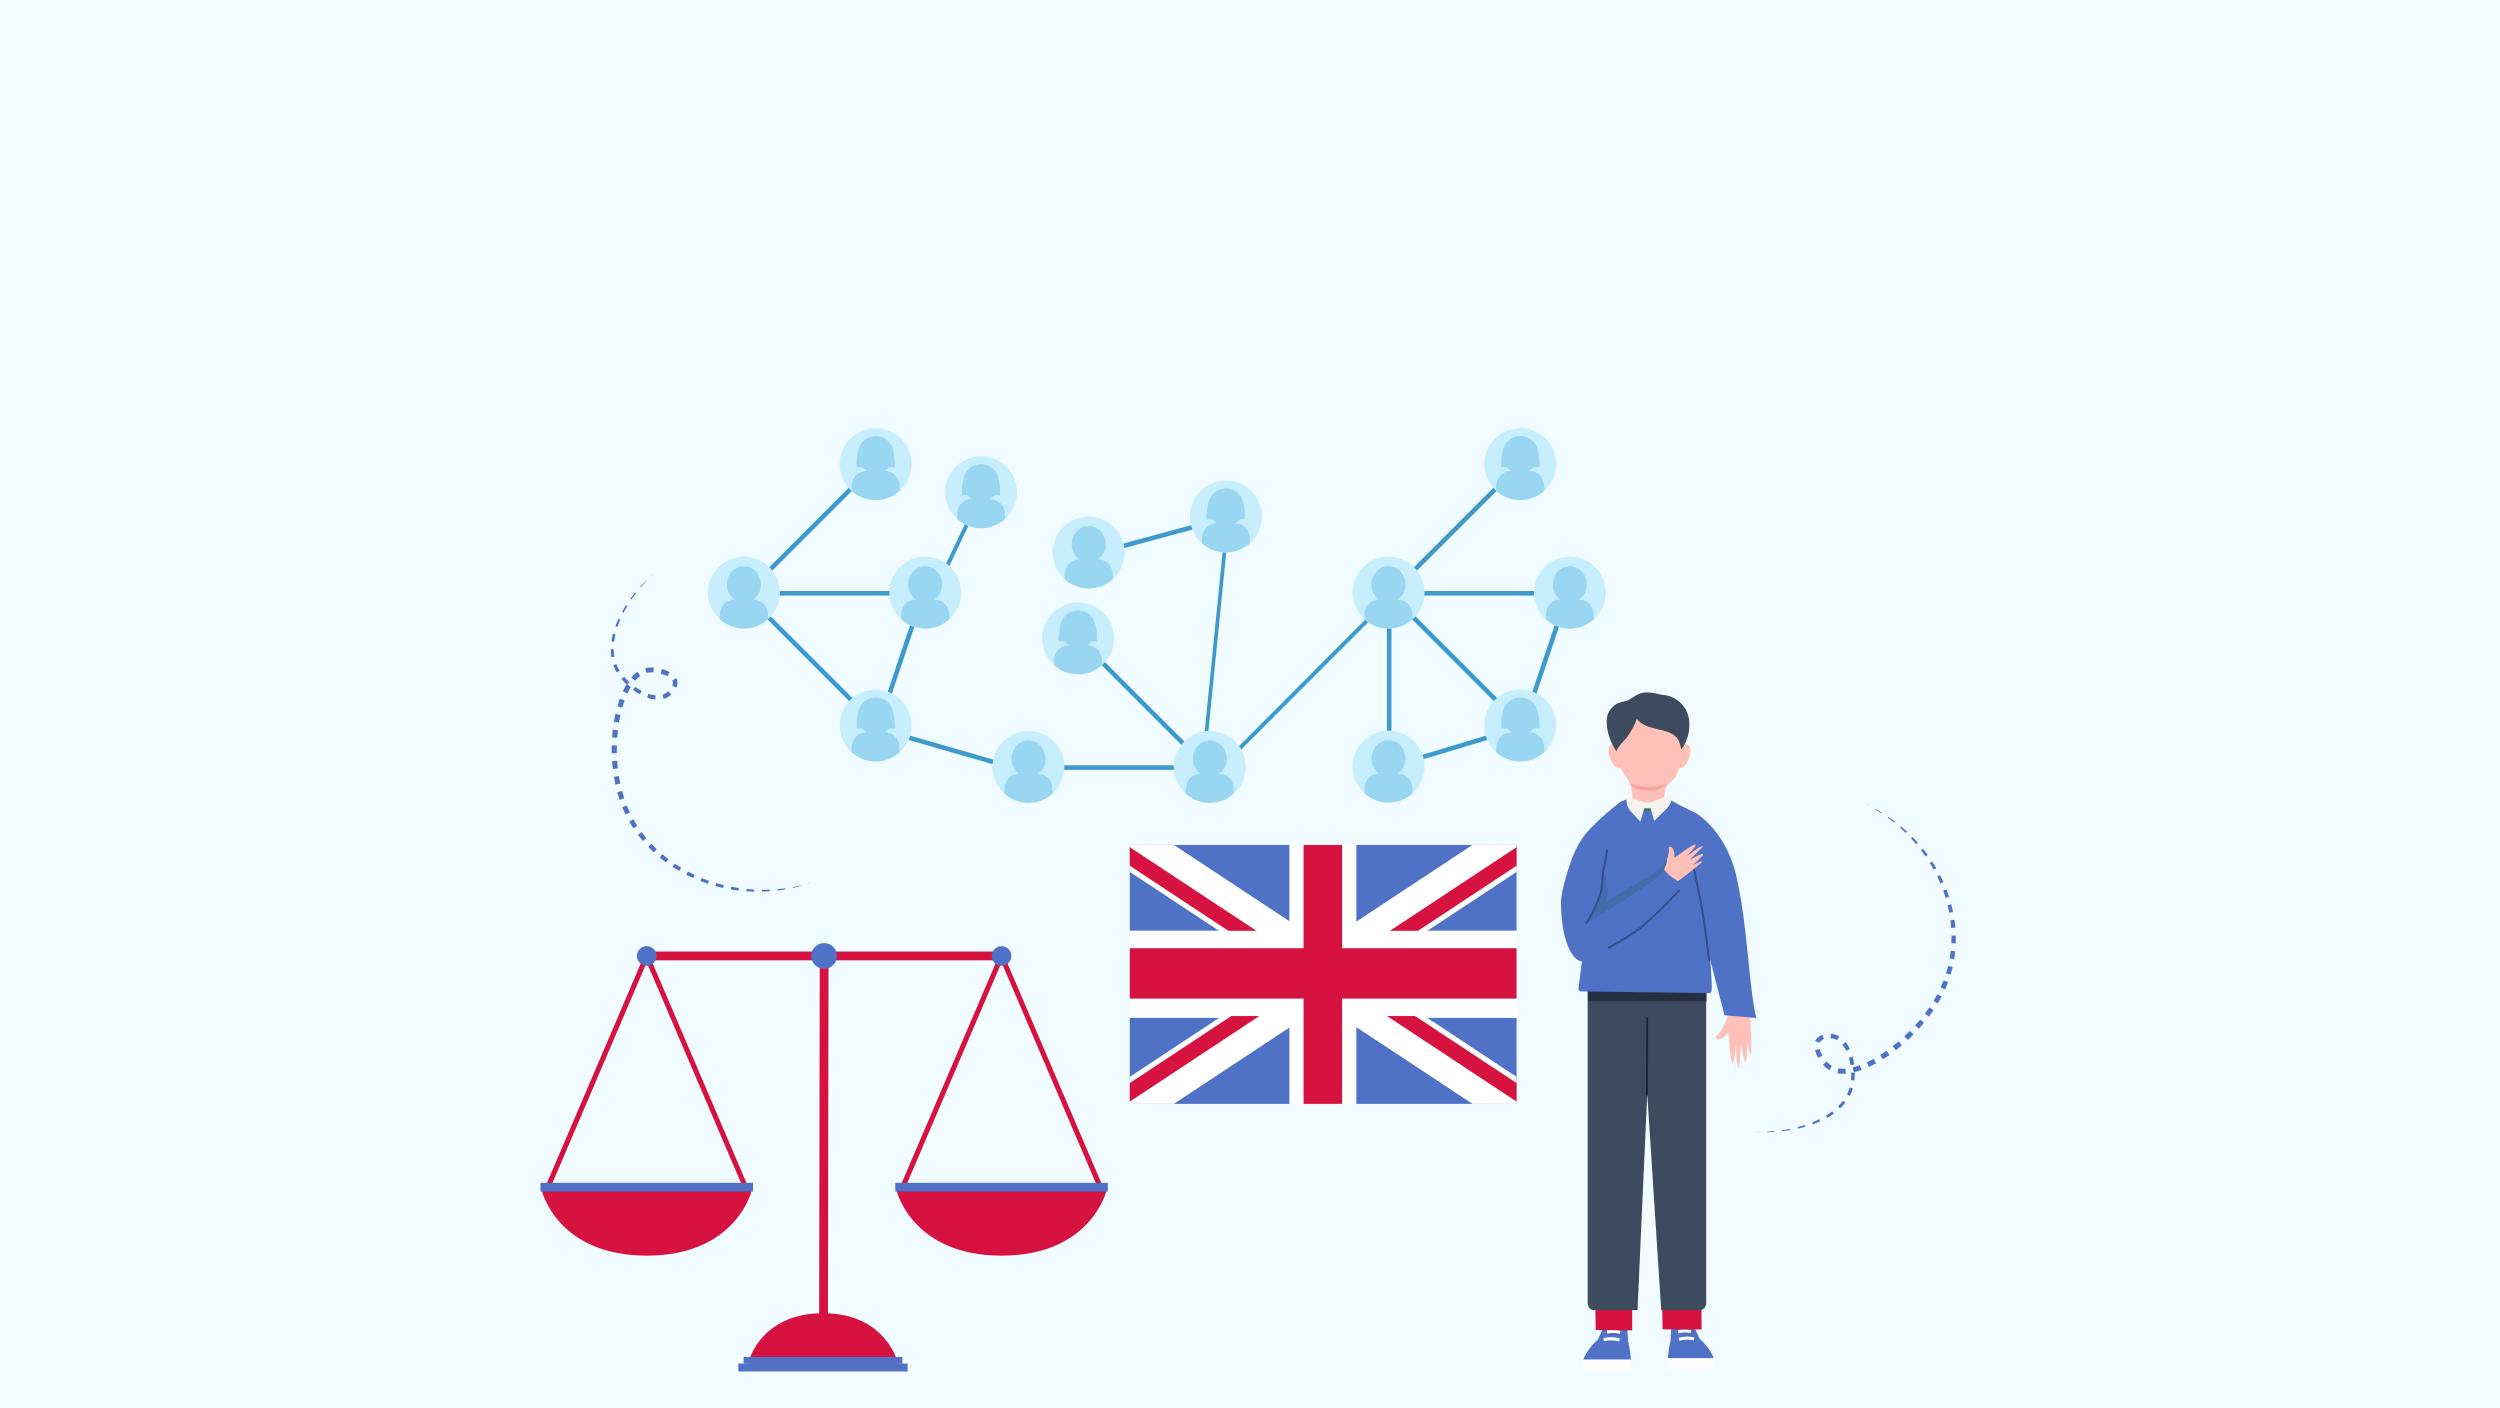 <?xml version="1.0" encoding="UTF-8"?>
<svg id="Layer_1" xmlns="http://www.w3.org/2000/svg" viewBox="0 0 1922.05 1082.35">
  <rect width="1922.05" height="1082.35" fill="#f0fcff"/>
  <g>
    <g>
      <path d="M574.43,917.58h-154.41c-.66,0-1.27-.33-1.63-.88-.36-.55-.42-1.24-.17-1.84l77.21-180.67c.31-.72,1.01-1.18,1.8-1.18s1.49.47,1.8,1.18l77.21,180.67c.26.6.19,1.3-.17,1.84-.36.55-.97.88-1.63.88ZM422.98,913.67h148.5l-74.25-173.75-74.25,173.75Z" fill="#d61241"/>
      <path d="M847.21,917.58h-154.42c-.66,0-1.27-.33-1.63-.88-.36-.55-.42-1.24-.17-1.84l77.21-180.67c.31-.72,1.01-1.18,1.8-1.18s1.49.47,1.8,1.18l77.21,180.67c.26.6.2,1.3-.17,1.84-.36.55-.97.88-1.63.88ZM695.75,913.67h148.5l-74.25-173.75-74.25,173.75Z" fill="#d61241"/>
      <polygon points="629.78 1014.26 636.54 1014.26 636.99 734.96 630.24 734.96 629.78 1014.26" fill="#d61241"/>
      <rect x="630.24" y="598.57" width="6.75" height="272.77" transform="translate(1368.57 101.34) rotate(90)" fill="#d61241"/>
      <path d="M633.61,744.86h0c5.45,0,9.9-4.46,9.9-9.9h0c0-5.45-4.46-9.9-9.9-9.9h0c-5.45,0-9.9,4.46-9.9,9.9h0c0,5.45,4.46,9.9,9.9,9.9Z" fill="#4f71c6"/>
      <path d="M416.63,915.63s11.9,49.74,80.6,49.74,80.6-49.74,80.6-49.74h-161.19Z" fill="#d61241"/>
      <path d="M689.4,915.63s11.9,49.74,80.6,49.74,80.6-49.74,80.6-49.74h-161.19Z" fill="#d61241"/>
      <path d="M690.42,1048.35s-8.52-38.71-57.68-38.71-57.68,38.71-57.68,38.71h115.36Z" fill="#d61241"/>
      <rect x="571.71" y="1043.26" width="122.04" height="5.25" fill="#4f71c6"/>
      <rect x="567.65" y="1048.35" width="130.17" height="6.08" fill="#4f71c6"/>
      <rect x="415.53" y="909.38" width="163.39" height="6.75" fill="#4f71c6"/>
      <rect x="688.3" y="909.38" width="163.39" height="6.75" fill="#4f71c6"/>
      <circle cx="497.23" cy="734.96" r="7.54" fill="#4f71c6"/>
      <circle cx="770" cy="734.96" r="7.54" fill="#4f71c6"/>
    </g>
    <g>
      <rect x="1112.83" y="508.26" width="148.91" height="3.53" transform="translate(325.54 1472.91) rotate(-71.42)" fill="#3e99cc"/>
      <rect x="1039.79" y="574.04" width="148.91" height="3.53" transform="translate(-118.72 345.84) rotate(-16.76)" fill="#3e99cc"/>
      <rect x="916.04" y="519.68" width="182.02" height="3.06" transform="translate(-73.18 866.05) rotate(-45.07)" fill="#3e99cc"/>
      <rect x="1120.15" y="435.56" width="3.53" height="148.91" transform="translate(-32.04 942.68) rotate(-45)" fill="#3e99cc"/>
      <rect x="1062.72" y="454.36" width="148.91" height="3.53" fill="#3e99cc"/>
      <rect x="1066.26" y="450.3" width="3.53" height="148.91" fill="#3e99cc"/>
      <rect x="1047.46" y="401.91" width="148.91" height="3.53" transform="translate(43.16 911.54) rotate(-45)" fill="#3e99cc"/>
      <rect x="841.81" y="410.79" width="95.91" height="3.53" transform="translate(-76.96 247.28) rotate(-15.17)" fill="#3e99cc"/>
      <rect x="727.14" y="501.35" width="3.53" height="148.91" transform="translate(-26.25 1116.73) rotate(-73.92)" fill="#3e99cc"/>
      <rect x="617.21" y="508.26" width="148.91" height="3.53" transform="translate(-12.15 1003.13) rotate(-71.42)" fill="#3e99cc"/>
      <polygon points="706.71 476.83 762.1 360.17 764.8 361.56 709.41 478.22 706.71 476.83" fill="#3e99cc"/>
      <line x1="915.83" y1="343.49" x2="916.66" y2="344.09" fill="#3e99cc"/>
      <rect x="845.87" y="501.69" width="175.24" height="2.81" transform="translate(340.2 1382.02) rotate(-84.3)" fill="#3e99cc"/>
      <rect x="785.99" y="588.35" width="148.91" height="3.53" fill="#3e99cc"/>
      <rect x="873.94" y="463.21" width="3.53" height="148.91" transform="translate(-123.7 776.7) rotate(-45)" fill="#3e99cc"/>
      <rect x="624.54" y="435.56" width="3.53" height="148.92" transform="translate(-177.2 592.24) rotate(-45)" fill="#3e99cc"/>
      <rect x="567.1" y="454.36" width="148.91" height="3.53" fill="#3e99cc"/>
      <rect x="551.84" y="401.91" width="148.91" height="3.53" transform="translate(-102 561.09) rotate(-45)" fill="#3e99cc"/>
      <circle cx="1168.79" cy="557.73" r="27.66" transform="translate(545.86 1693.12) rotate(-86.76)" fill="#c7eeff"/>
      <path d="M1170.21,585.36c6.55-.33,12.5-2.94,17.07-7.06-.02-1.69-.05-3.13-.05-3.54,0-6.01-4.25-11.32-10.46-11.7-.29-.02-.57-.02-.86-.02,1.17-.74,2.67-3.03,3.96-3.03.57,0,3.13.39,3.53,0,.7-.69.03-4.95-.03-5.8-.19-2.64-.51-5.29-1.26-7.83-1.78-6.02-6.86-10.2-13.25-10.2-5.94,0-11.03,3.69-12.96,9.26-1.56,4.51-1.91,9.69-1.6,14.42.02.35,2.57.15,2.92.15,2,0,2.89,1.96,4.59,3.03-4.99-.05-9.55,3.33-10.91,8.15-.62,2.2-.67,4.67-.6,7.12,4.57,4.11,10.51,6.72,17.06,7.05h2.84Z" fill="#99d6f2"/>
      <circle cx="1168.79" cy="356.78" r="27.66" transform="translate(-39.42 173.51) rotate(-8.35)" fill="#c7eeff"/>
      <path d="M1170.21,384.41c6.55-.33,12.5-2.94,17.07-7.06-.02-1.69-.05-3.13-.05-3.54,0-6.01-4.25-11.32-10.46-11.7-.29-.02-.57-.02-.86-.02,1.17-.74,2.67-3.03,3.96-3.03.57,0,3.13.39,3.53,0,.7-.69.03-4.94-.03-5.8-.19-2.64-.51-5.29-1.26-7.83-1.78-6.02-6.86-10.2-13.25-10.2-5.94,0-11.03,3.69-12.96,9.26-1.56,4.51-1.91,9.69-1.6,14.42.02.35,2.57.15,2.92.15,2,0,2.89,1.96,4.59,3.03-4.99-.05-9.55,3.33-10.91,8.15-.62,2.2-.67,4.67-.6,7.12,4.57,4.11,10.51,6.72,17.06,7.05h2.84Z" fill="#99d6f2"/>
      <path d="M1095.2,455.59c0-15.28-12.38-27.66-27.66-27.66s-27.66,12.38-27.66,27.66,12.39,27.66,27.66,27.66,27.66-12.38,27.66-27.66Z" fill="#c7eeff"/>
      <path d="M1074.51,460.94c10.9-6.92,6.22-25.61-7.04-25.61-13.26,0-17.94,18.69-7.04,25.61-3.49-.04-6.86,1.6-9,4.37-2.44,3.16-2.42,7.06-2.35,10.87,4.9,4.4,11.37,7.07,18.47,7.07s13.62-2.69,18.52-7.12c.07-3.2-.12-6.44-1.4-9-1.9-3.79-5.91-6.24-10.15-6.19Z" fill="#99d6f2"/>
      <path d="M1095.2,589.35c0-15.28-12.38-27.66-27.66-27.66s-27.66,12.38-27.66,27.66,12.39,27.66,27.66,27.66,27.66-12.38,27.66-27.66Z" fill="#c7eeff"/>
      <path d="M1074.51,594.7c10.9-6.92,6.22-25.61-7.04-25.61-13.26,0-17.94,18.69-7.04,25.61-3.49-.04-6.86,1.6-9,4.37-2.44,3.16-2.42,7.06-2.35,10.87,4.9,4.4,11.37,7.07,18.47,7.07s13.62-2.69,18.52-7.12c.07-3.2-.12-6.44-1.4-9-1.9-3.79-5.91-6.24-10.15-6.19Z" fill="#99d6f2"/>
      <path d="M1234.61,455.59c0-15.28-12.38-27.66-27.66-27.66s-27.66,12.38-27.66,27.66,12.38,27.66,27.66,27.66,27.66-12.38,27.66-27.66Z" fill="#c7eeff"/>
      <path d="M1213.92,460.94c10.9-6.92,6.22-25.61-7.04-25.61-13.26,0-17.94,18.69-7.05,25.61-3.49-.04-6.86,1.6-9,4.37-2.44,3.16-2.42,7.06-2.35,10.87,4.9,4.4,11.37,7.07,18.47,7.07s13.62-2.69,18.52-7.12c.07-3.2-.12-6.44-1.4-9-1.9-3.79-5.91-6.24-10.15-6.19Z" fill="#99d6f2"/>
      <path d="M726.6,378.39c0-15.28,12.38-27.66,27.66-27.66s27.66,12.38,27.66,27.66-12.38,27.66-27.66,27.66-27.66-12.38-27.66-27.66Z" fill="#c7eeff"/>
      <path d="M752.84,406.02c-6.55-.33-12.5-2.94-17.07-7.06.02-1.69.05-3.13.05-3.54,0-6.01,4.25-11.32,10.47-11.7.29-.02.57-.02.86-.02-1.17-.74-2.67-3.03-3.96-3.03-.57,0-3.13.39-3.53,0-.7-.69-.03-4.94.03-5.8.19-2.64.51-5.29,1.26-7.83,1.78-6.02,6.86-10.2,13.25-10.2,5.94,0,11.03,3.69,12.96,9.26,1.56,4.51,1.91,9.69,1.6,14.42-.02.35-2.57.15-2.92.15-2,0-2.89,1.96-4.59,3.03,4.99-.05,9.55,3.33,10.91,8.15.62,2.2.67,4.67.6,7.12-4.57,4.11-10.51,6.72-17.06,7.05h-2.84Z" fill="#99d6f2"/>
      <path d="M914.85,397.07c0-15.28,12.38-27.66,27.66-27.66s27.66,12.38,27.66,27.66-12.38,27.66-27.66,27.66c-15.28,0-27.66-12.38-27.66-27.66Z" fill="#c7eeff"/>
      <path d="M941.09,424.7c-6.55-.33-12.5-2.94-17.07-7.06.02-1.69.05-3.13.05-3.54,0-6.01,4.25-11.32,10.46-11.7.29-.02.57-.02.86-.02-1.17-.74-2.67-3.03-3.96-3.03-.57,0-3.13.39-3.53,0-.7-.69-.03-4.94.03-5.8.19-2.64.51-5.29,1.26-7.83,1.78-6.02,6.86-10.2,13.25-10.2,5.94,0,11.03,3.69,12.96,9.26,1.56,4.51,1.91,9.69,1.6,14.42-.02.35-2.57.15-2.92.15-2,0-2.89,1.96-4.59,3.03,4.99-.05,9.55,3.33,10.91,8.15.62,2.2.67,4.67.6,7.12-4.57,4.11-10.51,6.72-17.06,7.05h-2.84Z" fill="#99d6f2"/>
      <circle cx="837.01" cy="424.73" r="27.66" transform="translate(-86.02 254.45) rotate(-16.45)" fill="#c7eeff"/>
      <path d="M830.04,430.09c-10.9-6.92-6.22-25.61,7.04-25.61,13.26,0,17.94,18.69,7.04,25.61,3.49-.04,6.86,1.6,9,4.37,2.44,3.16,2.42,7.06,2.35,10.87-4.9,4.4-11.37,7.07-18.47,7.07s-13.62-2.69-18.52-7.12c-.07-3.2.12-6.44,1.4-9,1.9-3.79,5.91-6.24,10.15-6.19Z" fill="#99d6f2"/>
      <circle cx="828.83" cy="490.77" r="27.66" transform="translate(-104.71 253.45) rotate(-16.37)" fill="#c7eeff"/>
      <path d="M827.41,518.4c-6.55-.33-12.5-2.94-17.07-7.06.02-1.69.05-3.13.05-3.54,0-6.01,4.25-11.32,10.46-11.7.29-.02.57-.02.86-.02-1.17-.74-2.67-3.03-3.96-3.03-.57,0-3.13.39-3.53,0-.7-.69-.03-4.95.03-5.8.19-2.64.51-5.29,1.26-7.83,1.78-6.02,6.86-10.2,13.25-10.2,5.94,0,11.03,3.69,12.95,9.26,1.56,4.51,1.91,9.69,1.6,14.42-.02.35-2.57.15-2.92.15-2,0-2.89,1.96-4.59,3.03,4.99-.05,9.55,3.33,10.91,8.15.62,2.2.67,4.67.6,7.12-4.57,4.11-10.51,6.72-17.06,7.05h-2.84Z" fill="#99d6f2"/>
      <path d="M902.42,589.58c0-15.28,12.38-27.66,27.66-27.66s27.66,12.38,27.66,27.66-12.38,27.66-27.66,27.66c-15.28,0-27.66-12.38-27.66-27.66Z" fill="#c7eeff"/>
      <path d="M923.11,594.93c-10.9-6.92-6.22-25.61,7.04-25.61,13.26,0,17.94,18.69,7.04,25.61,3.49-.04,6.86,1.6,9,4.37,2.44,3.16,2.42,7.06,2.35,10.87-4.9,4.4-11.37,7.07-18.47,7.07s-13.62-2.69-18.52-7.12c-.07-3.2.12-6.44,1.4-9,1.9-3.79,5.91-6.24,10.15-6.19Z" fill="#99d6f2"/>
      <path d="M763.01,589.58c0-15.28,12.38-27.66,27.66-27.66s27.66,12.38,27.66,27.66-12.38,27.66-27.66,27.66-27.66-12.38-27.66-27.66Z" fill="#c7eeff"/>
      <path d="M783.7,594.93c-10.9-6.92-6.22-25.61,7.04-25.61,13.26,0,17.94,18.69,7.04,25.61,3.49-.04,6.86,1.6,9,4.37,2.44,3.16,2.42,7.06,2.35,10.87-4.9,4.4-11.37,7.07-18.47,7.07s-13.62-2.69-18.52-7.12c-.07-3.2.12-6.44,1.4-9,1.9-3.79,5.91-6.24,10.15-6.19Z" fill="#99d6f2"/>
      <circle cx="673.18" cy="557.73" r="27.66" transform="translate(32.71 1152.74) rotate(-82.53)" fill="#c7eeff"/>
      <path d="M674.6,585.36c6.55-.33,12.5-2.94,17.07-7.06-.02-1.69-.05-3.13-.05-3.54,0-6.01-4.25-11.32-10.46-11.7-.29-.02-.57-.02-.86-.02,1.17-.74,2.67-3.03,3.96-3.03.57,0,3.13.39,3.53,0,.7-.69.03-4.94-.03-5.8-.19-2.64-.51-5.29-1.26-7.83-1.78-6.02-6.86-10.2-13.25-10.2-5.94,0-11.03,3.69-12.96,9.26-1.56,4.51-1.91,9.69-1.6,14.42.02.35,2.57.15,2.92.15,2,0,2.89,1.96,4.59,3.03-4.99-.05-9.55,3.33-10.91,8.15-.62,2.2-.67,4.67-.6,7.12,4.57,4.11,10.52,6.72,17.06,7.05h2.84Z" fill="#99d6f2"/>
      <path d="M700.84,356.78c0-15.28-12.38-27.66-27.66-27.66s-27.66,12.38-27.66,27.66,12.38,27.66,27.66,27.66,27.66-12.38,27.66-27.66Z" fill="#c7eeff"/>
      <path d="M674.6,384.41c6.55-.33,12.5-2.94,17.07-7.06-.02-1.69-.05-3.13-.05-3.54,0-6.01-4.25-11.32-10.46-11.7-.29-.02-.57-.02-.86-.02,1.17-.74,2.67-3.03,3.96-3.03.57,0,3.13.39,3.53,0,.7-.69.03-4.94-.03-5.8-.19-2.64-.51-5.29-1.26-7.83-1.78-6.02-6.86-10.2-13.25-10.2-5.94,0-11.03,3.69-12.96,9.26-1.56,4.51-1.91,9.69-1.6,14.42.02.35,2.57.15,2.92.15,2,0,2.89,1.96,4.59,3.03-4.99-.05-9.55,3.33-10.91,8.15-.62,2.2-.67,4.67-.6,7.12,4.57,4.11,10.52,6.72,17.06,7.05h2.84Z" fill="#99d6f2"/>
      <circle cx="571.93" cy="455.59" r="27.66" transform="translate(-118.83 695.42) rotate(-57.69)" fill="#c7eeff"/>
      <path d="M578.9,460.94c10.9-6.92,6.22-25.61-7.04-25.61-13.26,0-17.94,18.69-7.05,25.61-3.49-.04-6.86,1.6-9,4.37-2.44,3.16-2.42,7.06-2.35,10.87,4.9,4.4,11.37,7.07,18.47,7.07s13.62-2.69,18.52-7.12c.07-3.2-.12-6.44-1.4-9-1.9-3.79-5.91-6.24-10.15-6.19Z" fill="#99d6f2"/>
      <path d="M738.99,455.59c0-15.28-12.38-27.66-27.66-27.66s-27.66,12.38-27.66,27.66,12.38,27.66,27.66,27.66,27.66-12.38,27.66-27.66Z" fill="#c7eeff"/>
      <path d="M718.3,460.94c10.9-6.92,6.22-25.61-7.04-25.61-13.26,0-17.94,18.69-7.04,25.61-3.49-.04-6.86,1.6-9,4.37-2.44,3.16-2.43,7.06-2.35,10.87,4.9,4.4,11.37,7.07,18.47,7.07s13.62-2.69,18.52-7.12c.07-3.2-.12-6.44-1.4-9-1.9-3.79-5.91-6.24-10.15-6.19Z" fill="#99d6f2"/>
      <line x1="1263.96" y1="571.76" x2="1263.13" y2="572.36" fill="#c4c5c7"/>
    </g>
    <g>
      <g>
        <rect x="868.6" y="649.59" width="123.44" height="66.03" fill="#4f71c6"/>
        <polygon points="902.48 649.59 868.6 649.59 868.6 670.35 1033.9 779.5 1074.13 762.93 902.48 649.59" fill="#fff"/>
        <polygon points="868.6 651.32 868.6 665.59 1036.09 776.19 1042.64 766.25 868.6 651.32" fill="#d61241"/>
      </g>
      <g>
        <rect x="1042.51" y="649.59" width="123.45" height="66.03" fill="#4f71c6"/>
        <polygon points="1132.08 649.59 1165.96 649.59 1165.96 670.35 1000.66 779.5 960.43 762.93 1132.08 649.59" fill="#fff"/>
        <polygon points="1165.96 651.32 1165.96 665.59 998.47 776.19 991.9 766.25 1165.96 651.32" fill="#d61241"/>
      </g>
      <g>
        <rect x="1042.51" y="782.63" width="123.45" height="66.03" fill="#4f71c6"/>
        <polygon points="1132.08 848.66 1165.96 848.66 1165.96 827.9 1000.66 718.75 960.43 735.32 1132.08 848.66" fill="#fff"/>
        <polygon points="1165.96 846.93 1165.96 832.66 998.47 722.06 991.9 732 1165.96 846.93" fill="#d61241"/>
      </g>
      <g>
        <rect x="868.6" y="782.63" width="123.44" height="66.03" fill="#4f71c6"/>
        <polygon points="902.48 848.66 868.6 848.66 868.6 827.9 1033.9 718.75 1074.13 735.32 902.48 848.66" fill="#fff"/>
        <polygon points="868.6 846.93 868.6 832.66 1036.09 722.06 1042.64 732 868.6 846.93" fill="#d61241"/>
      </g>
      <polygon points="1165.96 715.62 1042.77 715.62 1042.77 649.59 991.3 649.59 991.3 715.62 868.6 715.62 868.6 781.15 991.3 781.15 991.3 848.66 1042.77 848.66 1042.77 781.15 1165.96 781.15 1165.96 715.62" fill="#fff"/>
      <polygon points="1165.96 729.02 1031.84 729.02 1031.84 649.59 1002.22 649.59 1002.22 729.02 868.6 729.02 868.6 767.74 1002.22 767.74 1002.22 848.66 1031.84 848.66 1031.84 767.74 1165.96 767.74 1165.96 729.02" fill="#d61241"/>
    </g>
    <g>
      <g>
        <g>
          <g>
            <path d="M1243.26,572.82c-1.61-1.27-3.86-1.46-5.24.08-.87.96-1.29,2.46-1.34,3.94-.05,1.48.25,2.96.63,4.37.67,2.52,1.65,4.99,3.19,6.83,1.54,1.83,3.73,2.94,5.76,2.41,1.15-.3.82-9.09.72-10.27-.25-2.89-1.72-5.79-3.72-7.35Z" fill="#ffc0b8"/>
            <path d="M1293.06,572.91c1.61-1.27,3.86-1.46,5.24.08.87.96,1.29,2.46,1.34,3.94.05,1.48-.25,2.96-.63,4.37-.67,2.52-1.65,4.99-3.19,6.83-1.54,1.83-3.73,2.94-5.76,2.41-1.15-.3-.82-9.09-.72-10.27.25-2.89,1.72-5.79,3.72-7.35Z" fill="#ffc0b8"/>
            <path d="M1267.82,539.59c-11.86.47-20.4,8.99-22.98,19.48-1.52,6.2-1.27,12.65-.83,19.01.37,5.38.93,10.94,3.68,15.68,1.37,2.36,3.25,4.44,4.52,6.85,3.03,5.72,2.75,11.84,3.01,18.04.13,3.04,1.71,4.62,4.07,6.41,3.54,2.69,7.4,4.96,11.47,6.74.32.14.67.28,1.01.2.25-.06.45-.23.64-.4,2.66-2.37,4.77-5.19,6.44-8.32.83-1.55,1.29-2.53,1.28-4.37-.01-1.65-.31-3.28-.34-4.93-.07-3.36-.08-7.16,1.9-10.09,1.57-2.32,4.46-3.79,6.11-6.17,2.43-3.52,3.18-7.82,3.75-11.99,1.84-13.58,3.71-32.48-8.67-42.53-3.72-3.02-10.27-3.79-15.05-3.6Z" fill="#ffc0b8"/>
            <path d="M1263.36,604.76c-3.42-.4-6.74-1.4-9.99-2.56,1.2,3.11,3.21,3.53,6.62,4.75,3.14,1.13,12.13,1.33,15.1-.19,2.9-1.49,4.5-1.93,6.23-3.73-4.07,1.11-13.66,2.22-17.96,1.73Z" fill="#f7a39f"/>
          </g>
          <path d="M1288.16,566.11c-1.08-.92-2.28-1.7-3.52-2.32-4.36-2.17-9.28-2.84-13.99-4.07-4.71-1.23-9.54-3.25-12.33-7.23-1.44,5.53-4.33,9.69-7.49,14.31-1.24,1.82-2.84,3.14-4.27,4.83-.56.66-4.3,5.29-3.74,6.1-4.13-5.9-6.71-12.86-7.42-20.02-.25-2.53-.27-5.12.41-7.57.93-3.41,3.22-6.28,6.06-8.32,2.71-1.94,5.11-2.04,8.26-2.95,3.61-1.05,6.41-3.91,9.87-5.36,4.93-2.07,10.57-1.05,15.75.27,2.6.66,5.21.55,7.82,1.44,2.78.95,5.39,2.42,7.62,4.34,5.65,4.85,7.8,11.3,7.6,18.56-.17,6.38-2.15,13-6.21,18.01-.77-3.58-1.55-7.54-4.43-9.99Z" fill="#3e4b5e"/>
        </g>
        <path d="M1274.37,687.21c-3.15-3.67-6.26-7.38-9.34-11.11.58-.49,1.12-.98,1.58-1.43l3.96-4.09s5.9-10.4,4.45-15.66c.72-.33,2.17-.26,2.78.62,2.41,3.47,1.26,7.89,1.26,7.89,0,0,16.15-11.37,16.64-9.57.5,1.8-7.25,8.63-7.25,8.63,0,0,12.86-9.07,12.77-7.17-.03.73,0,0-9.8,9.58,0,0,11.09-5.53,10.03-3.48-1.33,2.58-8.71,8.09-8.71,8.09,0,0,8.63-4.18,7.68-2.55-.95,1.62-21.52,16.07-21.52,16.07,0,0-2.02,1.67-4.54,4.19Z" fill="#ffc5b3"/>
        <path d="M1345.86,767.52c-5.22.32-10.44.71-15.66,1.15-.03.98-.07,1.92-.14,2.76l-.8,7.37s-4.83,14.83-10.24,18.16c.2.98,1.23,2.27,2.39,2.06,4.55-.83,7.52-5.85,7.52-5.85,0,0,1.23,25.31,3.09,24.17,1.85-1.14,2.42-14.51,2.42-14.51,0,0,.97,20.17,2.51,18.39.6-.69,0,0,1.51-17.74,0,0,2.77,15.35,3.8,12.53,1.29-3.55.99-15.4.99-15.4,0,0,2.26,11.83,3,9.49.74-2.34-.87-34.56-.87-34.56,0,0,.06-3.39.49-8.01Z" fill="#ffc0b8"/>
        <g>
          <g>
            <rect x="1282.33" y="1044.11" width="35.23" height="8.91" fill="#fcfcfc"/>
            <path d="M1284.41,1030.36l.58-11.67s3.24-3.54,7.88-3.54,8.92,3.54,8.92,3.54l4.98,10.58c8.11,7.26,10.78,14.84,10.78,14.84h-35.23v-.96c.58-6.44,2.09-12.8,2.09-12.8Z" fill="#4f71c6"/>
          </g>
          <path d="M1290.92,1030.79c6.26-1.67,11.32-.24,11.37-.23l.41-2.3c-.22-.07-5.5-1.57-12.15.22l.37,2.31Z" fill="#fcfcfc"/>
          <path d="M1290.46,1025.18c5.1-1.63,9.22-.21,9.26-.19l.49-2.28c-.19-.06-4.63-1.6-10.19.18l.44,2.29Z" fill="#fcfcfc"/>
        </g>
        <path d="M1308.08,994.99l.11,27.12-30-.05-.31-27.25c5.18-.08,24,.07,30.2.18Z" fill="#d61241"/>
        <g>
          <g>
            <rect x="1217.3" y="1045.19" width="36.54" height="9.24" fill="#fcfcfc"/>
            <path d="M1251.67,1030.93l-.6-12.1s-3.37-3.67-8.17-3.67-9.25,3.67-9.25,3.67l-5.17,10.98c-8.41,7.53-11.18,15.39-11.18,15.39h36.54v-.99c-.6-6.68-2.16-13.27-2.16-13.27Z" fill="#4f71c6"/>
          </g>
          <path d="M1244.93,1031.37c-6.49-1.73-11.74-.25-11.79-.24l-.42-2.39c.23-.07,5.71-1.62,12.6.23l-.39,2.4Z" fill="#fffffe"/>
          <path d="M1245.41,1025.55c-5.29-1.69-9.57-.22-9.61-.2l-.51-2.36c.19-.07,4.8-1.66,10.57.19l-.46,2.38Z" fill="#fffffe"/>
        </g>
        <path d="M1254.8,997.72l.09,25.1-28.11-.29-.27-25.02c4.58-.08,22.81.11,28.29.22Z" fill="#d61241"/>
        <g>
          <path d="M1306.9,1007.28h-29.72l-10.75-166.26-7.49,166.26h-33.45c-2.68,0-4.86-2.57-4.86-5.73v-244.81c0-3.17,2.18-5.73,4.86-5.73h81.41c2.68,0,4.86,2.57,4.86,5.73v244.81c0,3.17-2.18,5.73-4.86,5.73Z" fill="#3e4b5e"/>
          <line x1="1266.48" y1="782.11" x2="1266.18" y2="842.37" fill="none" stroke="#1d2733" stroke-miterlimit="10" stroke-width="1.5"/>
          <path d="M1226.37,751.16h80.03c3.06,0,5.55,2.49,5.55,5.55v13.08h-91.13v-13.08c0-3.06,2.49-5.55,5.55-5.55Z" fill="#243042"/>
        </g>
        <path d="M1302.04,643.63c4.03,12.06,7.69,27.16,8.95,43.35,2.55,32.59,5.67,68.04,4.9,74.86-.11.95-.84,1.66-1.73,1.68l-98.81-1.32c-1.05.02-1.89-.93-1.81-2.06l14.51-113.3c24.69-2.18,49.4-4.45,73.99-3.2Z" fill="#4f71c6"/>
        <path d="M1282.91,614.19s3.83,2.82,18.98,9.95c8.54,4.02,26.19,20.61,32.7,47.97,9.17,38.5,9.77,86.87,15.68,110.52l-24.42-2.06-42.94-166.38Z" fill="#4f71c6"/>
        <path d="M1236.11,652.26s-4.59-37.21,18.46-38.24c1.35,2.41,5.12,6.15,14.92,4.69,10.7-1.6,9.03-4.45,11.21-4.52,17.39,6.51,29.39,28.15,30.31,69.54l.33,26.28-84.18-7.92,8.94-49.84Z" fill="#4f71c6"/>
        <path d="M1314.03,737.91s-3.6-28.2-5.27-38.04c-1.91-11.24-9.41-46.03-9.41-46.03" fill="none" stroke="#334f87" stroke-linecap="round" stroke-miterlimit="10" stroke-width="1.5"/>
        <path d="M1280.39,687.47c-3.29-3.57-3.62-11-6.84-14.63.56-.52,1.09-1.02,1.54-1.49l3.83-4.24s5.55-10.64,3.91-15.86c.71-.36,2.16-.34,2.81.52,2.54,3.39,1.55,7.87,1.55,7.87,0,0,15.79-11.97,16.35-10.18.56,1.79-6.97,8.91-6.97,8.91,0,0,12.57-9.55,12.55-7.64,0,.74,0,0-9.48,9.95,0,0,10.92-5.94,9.94-3.84-1.24,2.64-8.45,8.42-8.45,8.42,0,0,8.5-4.49,7.61-2.83-.89,1.66-21.01,16.88-21.01,16.88,0,0-4.88,5.56-7.32,8.18Z" fill="#ffc0b8"/>
        <path d="M1246.82,615.82s-11.77,8.46-23.52,20.56c-10.97,11.29-14.82,22.39-19.53,38.55-1.81,6.21-3.83,14.36-3.68,20.65.73,32.17,10.73,44.65,17.22,43.52,29.86-5.2,75.52-62.44,75.01-60.06,0,0-12.47-7.28-13.4-11.93l-50.79,24.05,18.69-75.35Z" fill="#4f71c6"/>
        <path d="M1232.36,668.64c2.13,5.16,3.32,10.49,3.71,15.99.29,4.21-.49,8.56-1.96,12.81-.53,1.47-1.1,2.86-1.84,4.33,0,0-6.55-2.67-6.55-2.67,9.95-6.52,20.15-12.86,30.69-18.94,3.78-2.2,8.02-4.56,11.91-6.7,3.73-2.13,6.8-4.66,9.22-7.55,1.13-1.5,4.1-4.69,2.9-6.08,2.16,1.14.44,4.93-.2,6.64-1.59,3.74-4.81,7.4-8.98,10.34-.55.38-2.12,1.51-2.69,1.91-4.8,3.39-9.7,6.7-14.66,9.97-7.47,4.89-15.09,9.66-22.87,14.31,0,0-13.15,7.91-13.15,7.91.78-1.36,7.16-11.27,7.61-12.38,1.95-3.8,3.46-7.69,4.36-11.59,1.26-6.08,1.69-12.17,2.51-18.29h0Z" fill="#446baa"/>
        <path d="M1219.83,709.38s6.72-10.38,10.28-21.33c2.29-7.02,1.77-15.52,2.31-17.61,1.92-7.41,3.1-16.71,3.1-16.71" fill="none" stroke="#334f87" stroke-linecap="round" stroke-miterlimit="10" stroke-width="1.5"/>
      </g>
      <rect x="1263.05" y="621.39" width="6.85" height="1.97" fill="#2a7c4b"/>
      <g>
        <path d="M1267.86,617.37l17.66-6.83h0c.29,4.19-1.27,8.3-4.26,11.25l-9.54,9.41-2.99-10.72-.87-3.11Z" fill="#f5f2ef"/>
        <path d="M1250.73,612.51l14.68,4.58-1.09,3.74-3.18,10.93-7.21-7.8c-2.75-2.98-3.96-7.07-3.27-11.06l.07-.39Z" fill="#f5f2ef"/>
      </g>
      <rect x="1259.48" y="617.01" width="14.4" height="4.4" fill="#f5f2ef"/>
      <path d="M1236.79,728.65s17.47-9.4,26.77-17.13c8.75-7.28,27.46-26.82,27.46-26.82" fill="none" stroke="#334f87" stroke-linecap="round" stroke-miterlimit="10" stroke-width="1.5"/>
    </g>
    <g>
      <polygon points="624.07 678.52 621.22 679.47 621.19 679.35 624.07 678.52" fill="#4f71c6"/>
      <polygon points="615.48 681.17 609.66 682.61 609.53 681.99 615.39 680.8 615.48 681.17" fill="#4f71c6"/>
      <polygon points="603.77 683.74 597.82 684.61 597.72 683.6 603.64 682.93 603.77 683.74" fill="#4f71c6"/>
      <polygon points="591.84 685.19 585.84 685.49 585.82 684.11 591.77 683.99 591.84 685.19" fill="#4f71c6"/>
      <polygon points="579.82 685.51 573.8 685.24 573.95 683.49 579.88 683.94 579.82 685.51" fill="#4f71c6"/>
      <polygon points="567.8 684.69 561.83 683.82 562.2 681.77 568.06 682.76 567.8 684.69" fill="#4f71c6"/>
      <polygon points="555.91 682.66 550.05 681.21 550.69 678.98 556.41 680.52 555.91 682.66" fill="#4f71c6"/>
      <polygon points="544.27 679.47 538.57 677.44 539.51 675.08 545.05 677.17 544.27 679.47" fill="#4f71c6"/>
      <polygon points="532.99 675.13 527.52 672.53 528.8 670.07 534.09 672.71 532.99 675.13" fill="#4f71c6"/>
      <polygon points="522.19 669.65 517.02 666.49 518.68 663.99 523.66 667.16 522.19 669.65" fill="#4f71c6"/>
      <polygon points="512.03 663.05 507.23 659.34 509.3 656.86 513.89 660.55 512.03 663.05" fill="#4f71c6"/>
      <polygon points="502.64 655.36 498.3 651.1 500.78 648.74 504.93 652.91 502.64 655.36" fill="#4f71c6"/>
      <polygon points="494.22 646.58 490.42 641.82 493.27 639.71 496.89 644.34 494.22 646.58" fill="#4f71c6"/>
      <polygon points="486.92 636.83 483.74 631.63 486.93 629.84 489.94 634.87 486.92 636.83" fill="#4f71c6"/>
      <polygon points="480.9 626.23 478.42 620.66 481.93 619.25 484.25 624.63 480.9 626.23" fill="#4f71c6"/>
      <polygon points="476.31 614.94 474.55 609.12 478.26 608.11 479.94 613.74 476.31 614.94" fill="#4f71c6"/>
      <polygon points="473.11 603.21 471.97 597.23 475.81 596.61 476.89 602.4 473.11 603.21" fill="#4f71c6"/>
      <polygon points="471.14 591.22 470.58 585.17 474.5 584.91 475.02 590.77 471.14 591.22" fill="#4f71c6"/>
      <polygon points="470.3 579.11 470.3 573.04 474.26 573.13 474.25 579.02 470.3 579.11" fill="#4f71c6"/>
      <polygon points="470.56 566.97 471.11 560.92 475.08 561.38 474.54 567.24 470.56 566.97" fill="#4f71c6"/>
      <polygon points="471.96 554.9 473.12 548.93 476.98 549.78 475.88 555.55 471.96 554.9" fill="#4f71c6"/>
      <polygon points="474.62 543.02 476.49 537.19 480.17 538.52 478.4 544.09 474.62 543.02" fill="#4f71c6"/>
      <path d="M478.82,531.5c.86-1.87,1.82-3.7,2.89-5.48l3.32,2c-.98,1.64-1.87,3.35-2.67,5.11l-3.54-1.62Z" fill="#4f71c6"/>
      <path d="M485.35,520.9c1.37-1.61,2.92-3.13,4.7-4.41l2.23,3.12c-1.46,1.05-2.79,2.35-3.99,3.77l-2.94-2.49Z" fill="#4f71c6"/>
      <path d="M496.12,513.69c2.19-.5,4.37-.58,6.5-.45l-.22,3.72c-1.85-.1-3.7,0-5.4.42l-.87-3.69Z" fill="#4f71c6"/>
      <path d="M508.88,514.31c2.04.57,4.04,1.34,5.94,2.42l-1.77,3.15c-1.59-.87-3.34-1.54-5.15-2.03l.97-3.54Z" fill="#4f71c6"/>
      <path d="M519.89,521.34c.65,1.07,1.04,2.47,1.01,3.76-.02,1.3-.35,2.49-.8,3.56l-3.22-1.35c.31-.76.5-1.54.5-2.24,0-.71-.17-1.3-.55-1.94l3.06-1.8Z" fill="#4f71c6"/>
      <path d="M516.1,534.04c-.83.73-1.73,1.38-2.7,1.94-.48.28-.99.53-1.5.76-.52.23-1.06.39-1.6.58l-.98-3.22c.4-.16.82-.28,1.21-.46.39-.18.78-.38,1.16-.6.75-.45,1.47-.98,2.13-1.57l2.28,2.56Z" fill="#4f71c6"/>
      <path d="M503.74,537.84c-2.15-.22-4.21-.75-6.18-1.45l1.03-2.96c1.79.6,3.63,1.03,5.46,1.18l-.3,3.24Z" fill="#4f71c6"/>
      <path d="M491.89,533.79c-1.8-1-3.53-2.13-5.18-3.35l1.7-2.35c1.58,1.12,3.22,2.14,4.92,3.05l-1.44,2.65Z" fill="#4f71c6"/>
      <path d="M481.99,526.51c-1.49-1.4-2.91-2.9-4.22-4.48l2.04-1.72c1.26,1.47,2.63,2.85,4.07,4.15l-1.89,2.05Z" fill="#4f71c6"/>
      <path d="M474.19,516.99c-.5-.91-1.03-1.8-1.46-2.75-.44-.94-.83-1.9-1.18-2.88l2.29-.83c.34.9.71,1.77,1.14,2.63.41.86.92,1.67,1.4,2.5l-2.18,1.33Z" fill="#4f71c6"/>
      <path d="M470.05,505.36c-.32-2.04-.45-4.09-.44-6.14h2.21c.03,1.93.19,3.86.53,5.76l-2.29.38Z" fill="#4f71c6"/>
      <path d="M470.06,493.12c.29-2.02.68-4.01,1.2-5.97l1.9.47c-.44,1.91-.8,3.83-1.03,5.77l-2.07-.27Z" fill="#4f71c6"/>
      <polygon points="473.1 481.36 475.44 475.78 476.88 476.43 474.77 481.95 473.1 481.36" fill="#4f71c6"/>
      <polygon points="478.19 470.41 481.29 465.25 482.31 465.89 479.41 471.07 478.19 470.41" fill="#4f71c6"/>
      <polygon points="484.69 460.29 488.36 455.54 489.01 456.05 485.52 460.88 484.69 460.29" fill="#4f71c6"/>
      <polygon points="492.26 450.99 496.4 446.66 496.68 446.92 492.74 451.41 492.26 450.99" fill="#4f71c6"/>
      <polygon points="500.71 442.53 502.95 440.53 500.8 442.62 500.71 442.53" fill="#4f71c6"/>
    </g>
    <g>
      <polygon points="1433.75 617.84 1436.46 619.13 1436.4 619.24 1433.75 617.84" fill="#4f71c6"/>
      <polygon points="1441.77 621.88 1446.96 624.88 1446.62 625.42 1441.58 622.21 1441.77 621.88" fill="#4f71c6"/>
      <polygon points="1451.99 628.15 1456.86 631.66 1456.24 632.45 1451.52 628.82 1451.99 628.15" fill="#4f71c6"/>
      <polygon points="1461.57 635.4 1466.09 639.36 1465.14 640.36 1460.79 636.3 1461.57 635.4" fill="#4f71c6"/>
      <polygon points="1470.42 643.53 1474.54 647.92 1473.21 649.07 1469.28 644.62 1470.42 643.53" fill="#4f71c6"/>
      <polygon points="1478.45 652.51 1482.1 657.3 1480.4 658.5 1476.91 653.71 1478.45 652.51" fill="#4f71c6"/>
      <polygon points="1485.51 662.28 1488.66 667.43 1486.65 668.57 1483.65 663.46 1485.51 662.28" fill="#4f71c6"/>
      <polygon points="1491.55 672.73 1494.15 678.19 1491.82 679.2 1489.37 673.82 1491.55 672.73" fill="#4f71c6"/>
      <polygon points="1496.47 683.77 1498.49 689.47 1495.84 690.3 1493.98 684.7 1496.47 683.77" fill="#4f71c6"/>
      <polygon points="1500.2 695.28 1501.58 701.18 1498.63 701.76 1497.4 696 1500.2 695.28" fill="#4f71c6"/>
      <polygon points="1502.63 707.16 1503.34 713.19 1500.11 713.44 1499.54 707.58 1502.63 707.16" fill="#4f71c6"/>
      <polygon points="1503.68 719.25 1503.64 725.33 1500.22 725.18 1500.33 719.31 1503.68 719.25" fill="#4f71c6"/>
      <polygon points="1503.23 731.4 1502.43 737.43 1498.94 736.84 1499.76 731.04 1503.23 731.4" fill="#4f71c6"/>
      <polygon points="1501.25 743.41 1499.7 749.3 1496.2 748.24 1497.75 742.59 1501.25 743.41" fill="#4f71c6"/>
      <polygon points="1497.75 755.08 1495.43 760.72 1491.99 759.15 1494.28 753.76 1497.75 755.08" fill="#4f71c6"/>
      <polygon points="1492.76 766.19 1489.78 771.49 1486.48 769.5 1489.38 764.4 1492.76 766.19" fill="#4f71c6"/>
      <polygon points="1486.52 776.62 1483 781.57 1479.89 779.24 1483.31 774.45 1486.52 776.62" fill="#4f71c6"/>
      <polygon points="1479.26 786.35 1475.3 790.95 1472.39 788.31 1476.24 783.86 1479.26 786.35" fill="#4f71c6"/>
      <polygon points="1471.15 795.36 1466.81 799.6 1464.1 796.69 1468.34 792.59 1471.15 795.36" fill="#4f71c6"/>
      <polygon points="1462.28 803.64 1457.58 807.47 1455.13 804.31 1459.7 800.6 1462.28 803.64" fill="#4f71c6"/>
      <polygon points="1452.68 811.07 1447.61 814.42 1445.51 811.07 1450.4 807.81 1452.68 811.07" fill="#4f71c6"/>
      <polygon points="1442.36 817.5 1436.9 820.25 1435.25 816.7 1440.46 814.05 1442.36 817.5" fill="#4f71c6"/>
      <path d="M1431.22,822.6c-1.93.7-3.91,1.31-5.92,1.8l-.92-3.76c1.85-.46,3.69-1.03,5.51-1.7l1.33,3.66Z" fill="#4f71c6"/>
      <path d="M1419.1,825.42c-2.11.16-4.27.13-6.44-.24l.65-3.78c1.77.3,3.62.33,5.48.18l.31,3.84Z" fill="#4f71c6"/>
      <path d="M1406.41,822.82c-1.88-1.2-3.48-2.68-4.89-4.28l2.79-2.47c1.23,1.38,2.62,2.61,4.11,3.54l-2.01,3.21Z" fill="#4f71c6"/>
      <path d="M1397.86,813.32c-1.02-1.86-1.87-3.84-2.4-5.98l3.5-.87c.45,1.73,1.19,3.45,2.11,5.07l-3.2,1.79Z" fill="#4f71c6"/>
      <path d="M1395.58,800.37c.29-.59.55-1.21.98-1.73.4-.53.87-.98,1.36-1.37.98-.77,2.06-1.29,3.15-1.67l1.15,3.3c-.79.28-1.53.66-2.1,1.13-.29.23-.54.48-.74.75-.21.26-.31.58-.48.87l-3.31-1.28Z" fill="#4f71c6"/>
      <path d="M1407.67,794.84c1.1.09,2.19.28,3.27.59.54.16,1.08.33,1.59.57l1.53.74-1.65,2.94-1.17-.55c-.39-.18-.81-.3-1.22-.42-.84-.23-1.72-.38-2.61-.44l.26-3.42Z" fill="#4f71c6"/>
      <path d="M1418.98,801.08c1.34,1.69,2.4,3.53,3.28,5.44l-2.84,1.34c-.82-1.7-1.8-3.31-2.97-4.73l2.53-2.04Z" fill="#4f71c6"/>
      <path d="M1424.36,812.38c.54,1.99.94,4.01,1.21,6.05l-2.87.41c-.29-1.91-.71-3.8-1.24-5.64l2.91-.82Z" fill="#4f71c6"/>
      <path d="M1426.02,824.56c.02,2.05-.08,4.11-.32,6.15l-2.66-.29c.19-1.92.25-3.86.19-5.8l2.79-.06Z" fill="#4f71c6"/>
      <path d="M1424.49,836.78c-.58,2-1.37,3.93-2.34,5.76l-2.17-1.12c.86-1.71,1.55-3.5,2.05-5.33l2.46.69Z" fill="#4f71c6"/>
      <path d="M1418.78,847.72c-1.27,1.62-2.67,3.12-4.16,4.52l-1.53-1.6c1.39-1.36,2.68-2.8,3.84-4.34l1.84,1.42Z" fill="#4f71c6"/>
      <path d="M1409.91,856.12c-1.65,1.19-3.35,2.29-5.12,3.29l-.99-1.69c1.67-1.02,3.31-2.1,4.87-3.28l1.24,1.68Z" fill="#4f71c6"/>
      <polygon points="1399.39 862.15 1393.79 864.42 1393.23 862.94 1398.63 860.55 1399.39 862.15" fill="#4f71c6"/>
      <polygon points="1388.05 866.27 1382.22 867.74 1381.94 866.57 1387.65 864.94 1388.05 866.27" fill="#4f71c6"/>
      <polygon points="1376.32 868.87 1370.37 869.69 1370.27 868.87 1376.14 867.88 1376.32 868.87" fill="#4f71c6"/>
      <polygon points="1364.4 870.21 1358.42 870.42 1358.41 870.04 1364.35 869.58 1364.4 870.21" fill="#4f71c6"/>
      <polygon points="1352.44 870.37 1349.44 870.25 1352.44 870.24 1352.44 870.37" fill="#4f71c6"/>
    </g>
  </g>
</svg>
